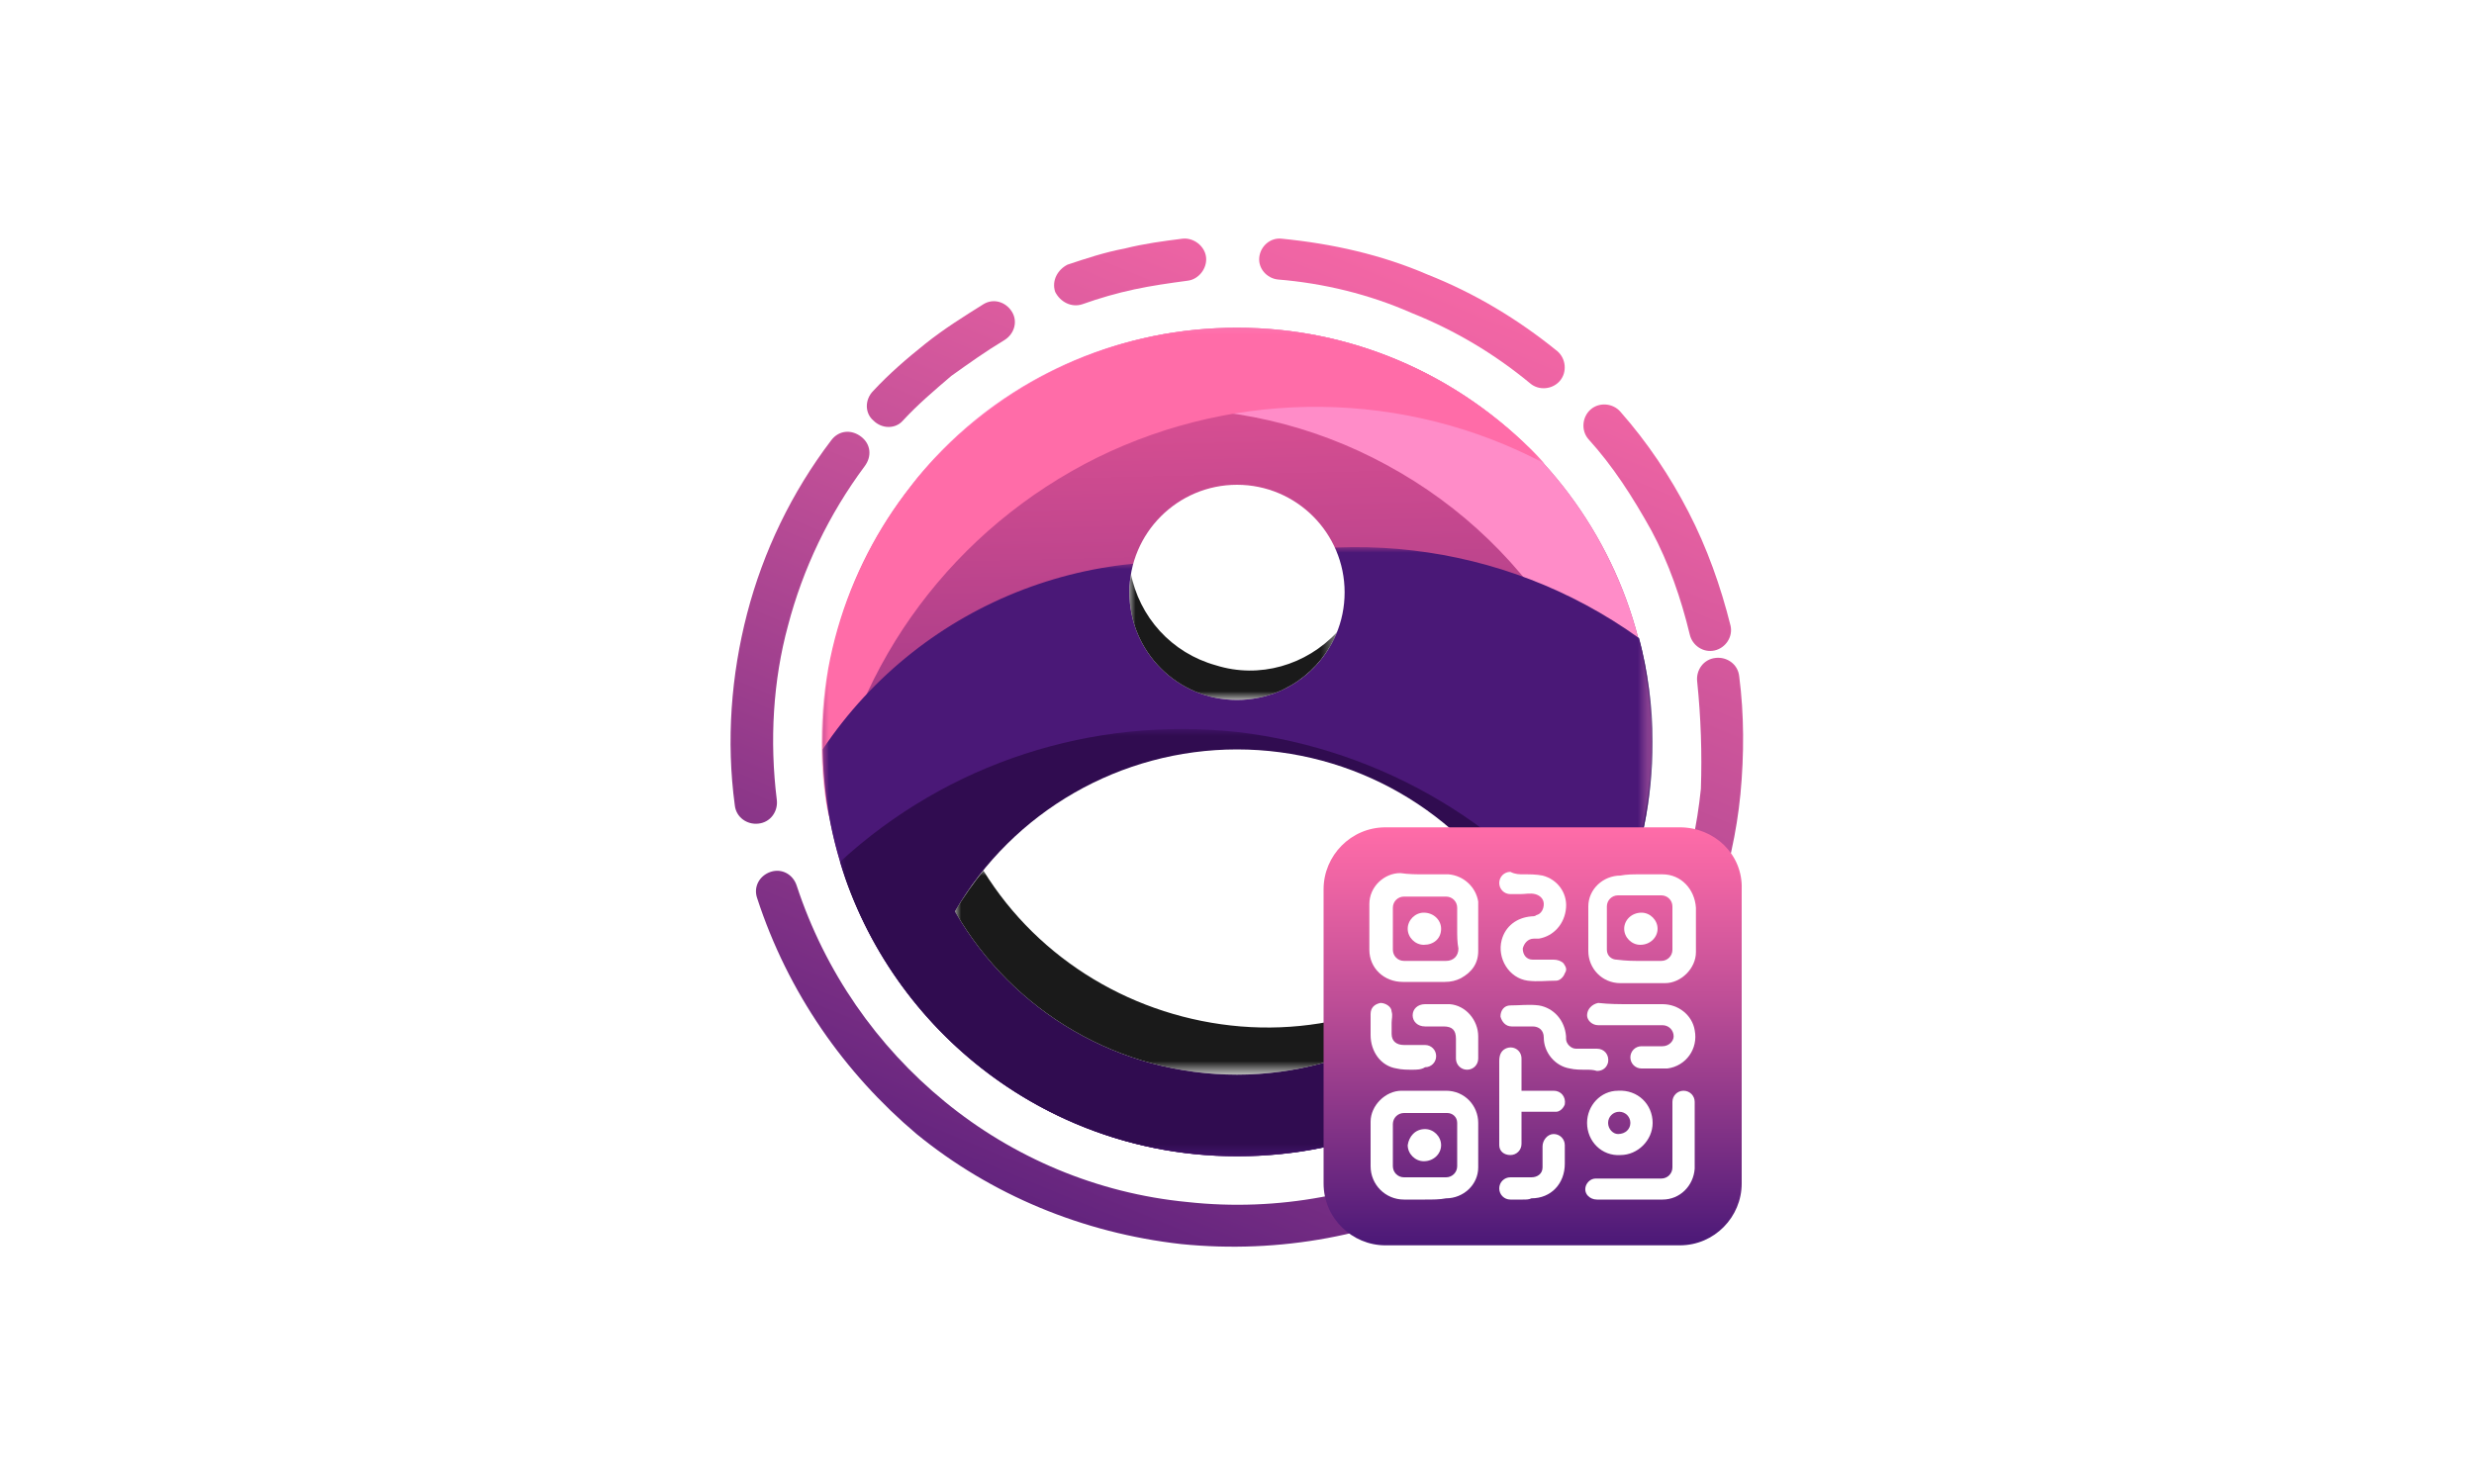 <svg xmlns="http://www.w3.org/2000/svg" xmlns:xlink="http://www.w3.org/1999/xlink" id="Layer_1" x="0px" y="0px" viewBox="0 0 200 120" style="enable-background:new 0 0 200 120;" xml:space="preserve"><style type="text/css">			.st0{clip-path:url(#SVGID_00000075845754995873720060000015843281837871863683_);fill:url(#SVGID_00000151523247321103095280000003930727168062269875_);}	.st1{filter:url(#Adobe_OpacityMaskFilter);}	.st2{fill:url(#SVGID_00000063618458957218387570000016842921987112331711_);}	.st3{mask:url(#SVGID_00000104703860882807594470000006160339875761062786_);fill-rule:evenodd;clip-rule:evenodd;fill:#300C50;}	.st4{filter:url(#Adobe_OpacityMaskFilter_00000041992897191769812980000000360921881416063375_);}	.st5{fill:url(#SVGID_00000163058651588519891120000007942724593803889323_);}	.st6{mask:url(#SVGID_00000007388858277033725180000009781767888885133233_);fill-rule:evenodd;clip-rule:evenodd;fill:#FF8CC8;}	.st7{filter:url(#Adobe_OpacityMaskFilter_00000026878705324677269450000010981955629896988832_);}	.st8{fill:url(#SVGID_00000129206565186034442980000009503573487816645542_);}	.st9{mask:url(#SVGID_00000005266320942271521850000013060744436984980903_);fill-rule:evenodd;clip-rule:evenodd;fill:#FF6CA8;}	.st10{filter:url(#Adobe_OpacityMaskFilter_00000082343738376540760940000016145609834058779285_);}	.st11{fill:url(#SVGID_00000069360959700961986980000009462595783286700680_);}	.st12{mask:url(#SVGID_00000093880252117833529060000014215457172408091276_);fill-rule:evenodd;clip-rule:evenodd;fill:#4A1877;}	.st13{filter:url(#Adobe_OpacityMaskFilter_00000010280396851186871100000002881377312253913986_);}	.st14{fill:url(#SVGID_00000036238966942286261520000000536637611662394261_);}	.st15{mask:url(#SVGID_00000060716069620975805680000017707441412620486078_);fill-rule:evenodd;clip-rule:evenodd;fill:#4A1877;}	.st16{filter:url(#Adobe_OpacityMaskFilter_00000015344436672516867730000000793081198388977025_);}	.st17{fill:url(#SVGID_00000083773570280463724100000011428573193073510025_);}	.st18{mask:url(#SVGID_00000157288340725531748350000013137643493818247860_);fill-rule:evenodd;clip-rule:evenodd;fill:#300C50;}	.st19{fill-rule:evenodd;clip-rule:evenodd;fill:#FFFFFF;}	.st20{filter:url(#Adobe_OpacityMaskFilter_00000096020257030954399630000000992038015964873600_);}	.st21{fill:url(#SVGID_00000069359341910587192150000006779833728613090448_);}	.st22{mask:url(#SVGID_00000096023608787717438140000008301582930034512316_);fill-rule:evenodd;clip-rule:evenodd;fill:#1A1A1A;}	.st23{filter:url(#Adobe_OpacityMaskFilter_00000117648327269943014880000000788165189045913505_);}	.st24{fill:url(#SVGID_00000147179309518419074230000012343274757179331007_);}	.st25{mask:url(#SVGID_00000181057147042304434730000015689432127456302491_);fill-rule:evenodd;clip-rule:evenodd;fill:#1A1A1A;}			.st26{clip-path:url(#SVGID_00000169555297935116224480000010178995860588943278_);fill:url(#SVGID_00000135671826710202894080000016546630656193972900_);}			.st27{clip-path:url(#SVGID_00000173870855807057774120000017575334591773163439_);fill:url(#SVGID_00000036240935476088812310000005727524287487189932_);}			.st28{clip-path:url(#SVGID_00000029763393132057448210000001064258785237039540_);fill:url(#SVGID_00000071530821551785711600000006929591129619188617_);}			.st29{clip-path:url(#SVGID_00000168108628722842577730000003162030751949221780_);fill:url(#SVGID_00000024713483668914170930000015539555348437724588_);}			.st30{clip-path:url(#SVGID_00000114049446110731765320000002955546790780299408_);fill:url(#SVGID_00000152227429923209063550000014543708368256200368_);}			.st31{clip-path:url(#SVGID_00000134223705733803112860000001065510542002400166_);fill:url(#SVGID_00000179617121162271433660000007906581634399402135_);}			.st32{clip-path:url(#SVGID_00000034776527502039232840000017486433297502899369_);fill:url(#SVGID_00000094602953381239651810000008889496764743975341_);}	.st33{fill:url(#SVGID_00000000944770546064639830000002790568577177566381_);}	.st34{fill:#FFFFFF;}</style><g>	<g>		<g>			<defs>				<path id="SVGID_1_" d="M100,26.5c18.5,0,33.5,15,33.5,33.5c0,18.5-15,33.5-33.5,33.5S66.5,78.5,66.5,60      C66.5,41.5,81.5,26.5,100,26.5"></path>			</defs>			<clipPath id="SVGID_00000064325401978357443500000002097208426704801719_">				<use xlink:href="#SVGID_1_" style="overflow:visible;"></use>			</clipPath>							<linearGradient id="SVGID_00000107576548378575699810000008284059123273282181_" gradientUnits="userSpaceOnUse" x1="101.001" y1="101.628" x2="98.932" y2="15.619">				<stop offset="0" style="stop-color:#4A1877"></stop>				<stop offset="0.471" style="stop-color:#9F3987"></stop>				<stop offset="1" style="stop-color:#FA5C98"></stop>			</linearGradient>							<rect x="66.5" y="26.5" style="clip-path:url(#SVGID_00000064325401978357443500000002097208426704801719_);fill:url(#SVGID_00000107576548378575699810000008284059123273282181_);" width="67.1" height="67.1"></rect>		</g>		<defs>			<filter id="Adobe_OpacityMaskFilter" filterUnits="userSpaceOnUse" x="76.5" y="51.6" width="57" height="41.9">							</filter>		</defs>					<mask maskUnits="userSpaceOnUse" x="76.5" y="51.6" width="57" height="41.9" id="SVGID_00000085966425718645143420000004950098932647294348_">			<g class="st1">									<linearGradient id="SVGID_00000134247021030764194810000000285933393321002416_" gradientUnits="userSpaceOnUse" x1="-2950.896" y1="5690.161" x2="-2980.565" y2="5646.908" gradientTransform="matrix(1 0 0 1 3077.298 -5586.434)">					<stop offset="0" style="stop-color:#FFFFFF"></stop>					<stop offset="1" style="stop-color:#000000"></stop>				</linearGradient>									<rect x="76.5" y="51.6" style="fill:url(#SVGID_00000134247021030764194810000000285933393321002416_);" width="57" height="41.9"></rect>			</g>		</mask>					<path style="mask:url(#SVGID_00000085966425718645143420000004950098932647294348_);fill-rule:evenodd;clip-rule:evenodd;fill:#300C50;" d="    M132.5,51.6c0.7,2.7,1.1,5.5,1.1,8.4c0,18.5-15,33.5-33.5,33.5c-9.1,0-17.4-3.7-23.5-9.6C99.8,84.5,121.3,72,132.5,51.6"></path>		<defs>							<filter id="Adobe_OpacityMaskFilter_00000069392709081911355660000008330261600507475588_" filterUnits="userSpaceOnUse" x="73.7" y="26.5" width="59.9" height="44.2">							</filter>		</defs>					<mask maskUnits="userSpaceOnUse" x="73.7" y="26.5" width="59.9" height="44.2" id="SVGID_00000013874661924477281550000011770329286362251961_">			<g style="filter:url(#Adobe_OpacityMaskFilter_00000069392709081911355660000008330261600507475588_);">									<linearGradient id="SVGID_00000121977090281902143230000014123239805667072176_" gradientUnits="userSpaceOnUse" x1="-2924.529" y1="5708.977" x2="-2966.499" y2="5787.892" gradientTransform="matrix(1 0 0 1 3060.592 -5721.432)">					<stop offset="0" style="stop-color:#FFFFFF"></stop>					<stop offset="0.1" style="stop-color:#D9D9D9"></stop>					<stop offset="0.289" style="stop-color:#989898"></stop>					<stop offset="0.469" style="stop-color:#626262"></stop>					<stop offset="0.634" style="stop-color:#383838"></stop>					<stop offset="0.783" style="stop-color:#191919"></stop>					<stop offset="0.91" style="stop-color:#070707"></stop>					<stop offset="1" style="stop-color:#000000"></stop>				</linearGradient>									<rect x="73.7" y="26.5" style="fill:url(#SVGID_00000121977090281902143230000014123239805667072176_);" width="59.9" height="44.2"></rect>			</g>		</mask>					<path style="mask:url(#SVGID_00000013874661924477281550000011770329286362251961_);fill-rule:evenodd;clip-rule:evenodd;fill:#FF8CC8;" d="    M100,26.5c18.5,0,33.5,15,33.5,33.5c0,3.7-0.6,7.3-1.7,10.7c0-13.8-7.5-26.5-19.7-33.1C100,31,85.2,31.6,73.7,39.2    C79.8,31.4,89.3,26.5,100,26.5"></path>		<defs>							<filter id="Adobe_OpacityMaskFilter_00000015325266605603438420000014225581568069800882_" filterUnits="userSpaceOnUse" x="66.5" y="26.5" width="58.4" height="39.6">							</filter>		</defs>					<mask maskUnits="userSpaceOnUse" x="66.5" y="26.5" width="58.4" height="39.6" id="SVGID_00000142163904451552919790000001069670493550340785_">			<g style="filter:url(#Adobe_OpacityMaskFilter_00000015325266605603438420000014225581568069800882_);">									<linearGradient id="SVGID_00000181778802419547578670000017741195006038486942_" gradientUnits="userSpaceOnUse" x1="-2934.455" y1="5758.933" x2="-2912.51" y2="5823.173" gradientTransform="matrix(1 0 0 1 3017.941 -5748.301)">					<stop offset="0" style="stop-color:#FFFFFF"></stop>					<stop offset="8.333164e-02" style="stop-color:#D9D9D9"></stop>					<stop offset="0.223" style="stop-color:#A0A0A0"></stop>					<stop offset="0.363" style="stop-color:#6F6F6F"></stop>					<stop offset="0.5" style="stop-color:#474747"></stop>					<stop offset="0.634" style="stop-color:#282828"></stop>					<stop offset="0.764" style="stop-color:#121212"></stop>					<stop offset="0.888" style="stop-color:#050505"></stop>					<stop offset="1" style="stop-color:#000000"></stop>				</linearGradient>									<rect x="66.5" y="26.5" style="fill:url(#SVGID_00000181778802419547578670000017741195006038486942_);" width="58.4" height="39.6"></rect>			</g>		</mask>					<path style="mask:url(#SVGID_00000142163904451552919790000001069670493550340785_);fill-rule:evenodd;clip-rule:evenodd;fill:#FF6CA8;" d="    M100,26.5c9.9,0,18.7,4.3,24.9,11c-11.3-6-24.8-6.1-36.2-0.5C77.2,42.7,69.1,53.5,67,66.1c-0.4-2-0.6-4-0.6-6.1    C66.5,41.5,81.5,26.5,100,26.5"></path>		<defs>							<filter id="Adobe_OpacityMaskFilter_00000178895860652783301160000015003146741778787005_" filterUnits="userSpaceOnUse" x="70.9" y="44.2" width="62.7" height="49.3">							</filter>		</defs>					<mask maskUnits="userSpaceOnUse" x="70.9" y="44.2" width="62.7" height="49.3" id="SVGID_00000043450577498102153970000015917455404559901085_">			<g style="filter:url(#Adobe_OpacityMaskFilter_00000178895860652783301160000015003146741778787005_);">									<linearGradient id="SVGID_00000096750067667678056980000002036586256867925419_" gradientUnits="userSpaceOnUse" x1="-2956.004" y1="5694.003" x2="-2927.04" y2="5615.68" gradientTransform="matrix(1 0 0 1 3043.905 -5586.434)">					<stop offset="0" style="stop-color:#FFFFFF"></stop>					<stop offset="1" style="stop-color:#000000"></stop>				</linearGradient>									<rect x="70.9" y="44.2" style="fill:url(#SVGID_00000096750067667678056980000002036586256867925419_);" width="62.7" height="49.3"></rect>			</g>		</mask>					<path style="mask:url(#SVGID_00000043450577498102153970000015917455404559901085_);fill-rule:evenodd;clip-rule:evenodd;fill:#4A1877;" d="    M132.5,51.6c0.7,2.7,1.1,5.5,1.1,8.4c0,18.5-15,33.5-33.5,33.5c-12.5,0-23.4-6.8-29.1-16.9c2.4-13.3,11.4-24.4,23.9-29.5    C107.3,42.1,121.5,43.7,132.5,51.6"></path>		<defs>							<filter id="Adobe_OpacityMaskFilter_00000111186329751698898300000015860804233855754409_" filterUnits="userSpaceOnUse" x="66.5" y="45.5" width="62.7" height="48.1">							</filter>		</defs>					<mask maskUnits="userSpaceOnUse" x="66.5" y="45.5" width="62.7" height="48.1" id="SVGID_00000101078087813437547670000002424414079405342117_">			<g style="filter:url(#Adobe_OpacityMaskFilter_00000111186329751698898300000015860804233855754409_);">									<linearGradient id="SVGID_00000025419288280842781850000010324473106204131509_" gradientUnits="userSpaceOnUse" x1="-2928.801" y1="5692.716" x2="-2911.88" y2="5620.452" gradientTransform="matrix(1 0 0 1 3017.992 -5586.434)">					<stop offset="0" style="stop-color:#FFFFFF"></stop>					<stop offset="0.613" style="stop-color:#606060"></stop>					<stop offset="1" style="stop-color:#000000"></stop>				</linearGradient>									<rect x="66.5" y="45.5" style="fill:url(#SVGID_00000025419288280842781850000010324473106204131509_);" width="62.7" height="48.1"></rect>			</g>		</mask>					<path style="mask:url(#SVGID_00000101078087813437547670000002424414079405342117_);fill-rule:evenodd;clip-rule:evenodd;fill:#4A1877;" d="    M129.1,76.6c-5.8,10.1-16.7,16.9-29.1,16.9c-18.3,0-33.2-14.7-33.5-32.9c8.1-12.1,22.9-17.7,37-14.1    C117.5,50.1,127.8,62.2,129.1,76.6"></path>		<defs>							<filter id="Adobe_OpacityMaskFilter_00000042696700948406362900000005578782543984212409_" filterUnits="userSpaceOnUse" x="67.9" y="59" width="61.2" height="34.5">							</filter>		</defs>					<mask maskUnits="userSpaceOnUse" x="67.9" y="59" width="61.2" height="34.5" id="SVGID_00000179642591777733673570000016661163327425847208_">			<g style="filter:url(#Adobe_OpacityMaskFilter_00000042696700948406362900000005578782543984212409_);">									<linearGradient id="SVGID_00000055680661710236885140000011208114122496167047_" gradientUnits="userSpaceOnUse" x1="-2934.47" y1="5692.23" x2="-2921.499" y2="5633.293" gradientTransform="matrix(1 0 0 1 3026.496 -5586.434)">					<stop offset="0" style="stop-color:#FFFFFF"></stop>					<stop offset="9.768414e-02" style="stop-color:#D2D2D2"></stop>					<stop offset="0.232" style="stop-color:#9B9B9B"></stop>					<stop offset="0.367" style="stop-color:#6C6C6C"></stop>					<stop offset="0.5" style="stop-color:#454545"></stop>					<stop offset="0.631" style="stop-color:#272727"></stop>					<stop offset="0.76" style="stop-color:#111111"></stop>					<stop offset="0.884" style="stop-color:#040404"></stop>					<stop offset="1" style="stop-color:#000000"></stop>				</linearGradient>									<rect x="67.9" y="59" style="fill:url(#SVGID_00000055680661710236885140000011208114122496167047_);" width="61.2" height="34.5"></rect>			</g>		</mask>					<path style="mask:url(#SVGID_00000179642591777733673570000016661163327425847208_);fill-rule:evenodd;clip-rule:evenodd;fill:#300C50;" d="    M129.1,76.6c-5.8,10.1-16.7,16.9-29.1,16.9c-15.1,0-27.9-10-32.1-23.8c8.7-8,20.4-11.8,32.2-10.5    C111.8,60.6,122.4,66.9,129.1,76.6"></path>		<path class="st19" d="M77.2,73.7c4.7,8.2,13.4,13.2,22.8,13.2c9.4,0,18.1-5.1,22.8-13.2c-4.7-8.1-13.4-13.1-22.8-13.1    C90.6,60.6,81.9,65.6,77.2,73.7"></path>		<defs>							<filter id="Adobe_OpacityMaskFilter_00000024001141560318462880000013459039419129082277_" filterUnits="userSpaceOnUse" x="77.2" y="70.3" width="45.6" height="16.6">							</filter>		</defs>					<mask maskUnits="userSpaceOnUse" x="77.2" y="70.3" width="45.6" height="16.6" id="SVGID_00000072251146101245404060000003705467654249472944_">			<g style="filter:url(#Adobe_OpacityMaskFilter_00000024001141560318462880000013459039419129082277_);">									<linearGradient id="SVGID_00000104669774317122304780000016394026895357746333_" gradientUnits="userSpaceOnUse" x1="-2991.029" y1="5741.882" x2="-2977.134" y2="5687.599" gradientTransform="matrix(1 0 0 1 3081.392 -5625.61)">					<stop offset="0" style="stop-color:#FFFFFF"></stop>					<stop offset="0.11" style="stop-color:#CBCBCB"></stop>					<stop offset="0.239" style="stop-color:#969696"></stop>					<stop offset="0.37" style="stop-color:#686868"></stop>					<stop offset="0.499" style="stop-color:#434343"></stop>					<stop offset="0.628" style="stop-color:#252525"></stop>					<stop offset="0.755" style="stop-color:#111111"></stop>					<stop offset="0.88" style="stop-color:#040404"></stop>					<stop offset="1" style="stop-color:#000000"></stop>				</linearGradient>									<rect x="77.2" y="70.3" style="fill:url(#SVGID_00000104669774317122304780000016394026895357746333_);" width="45.6" height="16.6"></rect>			</g>		</mask>					<path style="mask:url(#SVGID_00000072251146101245404060000003705467654249472944_);fill-rule:evenodd;clip-rule:evenodd;fill:#1A1A1A;" d="    M77.2,73.7c4.7,8.2,13.4,13.2,22.8,13.2c9.4,0,18.1-5.1,22.8-13.2c-5.6,6.5-13.9,10-22.5,9.3c-8.5-0.7-16.3-5.3-20.8-12.6    C78.7,71.4,77.9,72.5,77.2,73.7"></path>		<path class="st19" d="M100,39.2c4.8,0,8.7,3.9,8.7,8.7c0,4.8-3.9,8.7-8.7,8.7c-4.8,0-8.7-3.9-8.7-8.7    C91.3,43.1,95.2,39.2,100,39.2"></path>		<defs>							<filter id="Adobe_OpacityMaskFilter_00000128486684467179051760000015946014586108375953_" filterUnits="userSpaceOnUse" x="91.3" y="46.4" width="16.8" height="10.3">							</filter>		</defs>					<mask maskUnits="userSpaceOnUse" x="91.3" y="46.4" width="16.8" height="10.3" id="SVGID_00000145750970225539976680000014374886514469600652_">			<g style="filter:url(#Adobe_OpacityMaskFilter_00000128486684467179051760000015946014586108375953_);">									<linearGradient id="SVGID_00000150792605879329651520000010851223043148765578_" gradientUnits="userSpaceOnUse" x1="-3071.027" y1="5869.224" x2="-3062.401" y2="5850.533" gradientTransform="matrix(1 0 0 1 3164.308 -5803.793)">					<stop offset="0" style="stop-color:#FFFFFF"></stop>					<stop offset="0.172" style="stop-color:#C5C5C5"></stop>					<stop offset="0.398" style="stop-color:#808080"></stop>					<stop offset="0.602" style="stop-color:#494949"></stop>					<stop offset="0.777" style="stop-color:#212121"></stop>					<stop offset="0.915" style="stop-color:#090909"></stop>					<stop offset="1" style="stop-color:#000000"></stop>				</linearGradient>									<rect x="91.3" y="46.4" style="fill:url(#SVGID_00000150792605879329651520000010851223043148765578_);" width="16.8" height="10.3"></rect>			</g>		</mask>					<path style="mask:url(#SVGID_00000145750970225539976680000014374886514469600652_);fill-rule:evenodd;clip-rule:evenodd;fill:#1A1A1A;" d="    M108.1,51.1c-1.3,3.2-4.4,5.5-8.1,5.5c-4.8,0-8.7-3.9-8.7-8.7c0-0.5,0.1-1.1,0.1-1.6c0.7,3.6,3.3,6.5,6.9,7.5    C101.8,54.9,105.6,53.8,108.1,51.1"></path>		<g>			<defs>				<path id="SVGID_00000177478092170121726010000012999635380733003422_" d="M61.2,72.6c-0.3-0.9,0.2-1.8,1.1-2.1      c0.9-0.3,1.8,0.2,2.1,1.1c2.3,7,6.5,13,12,17.5c5.5,4.5,12.3,7.4,19.6,8.1c7.3,0.8,14.6-0.6,20.9-3.8      c6.3-3.2,11.7-8.2,15.4-14.6c0.5-0.8,1.5-1.1,2.3-0.6c0.8,0.5,1.1,1.5,0.6,2.3c-4.1,7-10,12.4-16.9,15.9      c-6.9,3.5-14.8,5-22.8,4.2c-8-0.9-15.4-4-21.4-8.9C68.3,86.8,63.7,80.3,61.2,72.6"></path>			</defs>			<clipPath id="SVGID_00000086682263197125246390000009691262964374069891_">				<use xlink:href="#SVGID_00000177478092170121726010000012999635380733003422_" style="overflow:visible;"></use>			</clipPath>							<linearGradient id="SVGID_00000154398707714019677350000014365428875369054399_" gradientUnits="userSpaceOnUse" x1="87.168" y1="112.769" x2="126.699" y2="17.198">				<stop offset="0" style="stop-color:#4A1877"></stop>				<stop offset="0.176" style="stop-color:#6E2981"></stop>				<stop offset="0.575" style="stop-color:#BC4D96"></stop>				<stop offset="0.859" style="stop-color:#EC63A3"></stop>				<stop offset="1" style="stop-color:#FF6CA8"></stop>			</linearGradient>							<rect x="60.9" y="70.2" style="clip-path:url(#SVGID_00000086682263197125246390000009691262964374069891_);fill:url(#SVGID_00000154398707714019677350000014365428875369054399_);" width="74.9" height="31.2"></rect>		</g>		<g>			<defs>				<path id="SVGID_00000026857217299292909840000001962601404542892687_" d="M62.8,64.7c0.1,0.9-0.5,1.8-1.5,1.9      c-0.9,0.1-1.8-0.5-1.9-1.5c-0.7-5.2-0.3-10.5,1-15.5c1.3-5,3.6-9.8,6.8-14c0.6-0.8,1.6-0.9,2.4-0.3c0.8,0.6,0.9,1.6,0.3,2.4      c-2.9,3.9-5,8.3-6.2,12.9C62.5,55,62.2,59.9,62.8,64.7"></path>			</defs>			<clipPath id="SVGID_00000061468699881048305690000011312544601786038950_">				<use xlink:href="#SVGID_00000026857217299292909840000001962601404542892687_" style="overflow:visible;"></use>			</clipPath>							<linearGradient id="SVGID_00000109740018825144258340000017318699380324510623_" gradientUnits="userSpaceOnUse" x1="45.998" y1="95.74" x2="85.528" y2="0.169">				<stop offset="0" style="stop-color:#4A1877"></stop>				<stop offset="0.176" style="stop-color:#6E2981"></stop>				<stop offset="0.575" style="stop-color:#BC4D96"></stop>				<stop offset="0.859" style="stop-color:#EC63A3"></stop>				<stop offset="1" style="stop-color:#FF6CA8"></stop>			</linearGradient>							<rect x="58.8" y="34.6" style="clip-path:url(#SVGID_00000061468699881048305690000011312544601786038950_);fill:url(#SVGID_00000109740018825144258340000017318699380324510623_);" width="11.7" height="32.1"></rect>		</g>		<g>			<defs>				<path id="SVGID_00000122704108297203051110000006579914216942508692_" d="M73,34c-0.6,0.7-1.7,0.7-2.4,0c-0.7-0.6-0.7-1.7,0-2.4      c1.3-1.4,2.7-2.6,4.2-3.8c1.5-1.2,3.1-2.2,4.7-3.2c0.8-0.5,1.8-0.2,2.3,0.6c0.5,0.8,0.2,1.8-0.6,2.3c-1.5,0.9-2.9,1.9-4.3,2.9      C75.5,31.6,74.2,32.7,73,34"></path>			</defs>			<clipPath id="SVGID_00000135674114741400974980000001664489638670479004_">				<use xlink:href="#SVGID_00000122704108297203051110000006579914216942508692_" style="overflow:visible;"></use>			</clipPath>							<linearGradient id="SVGID_00000067212100850883450950000015580711945547707266_" gradientUnits="userSpaceOnUse" x1="48.231" y1="96.663" x2="87.762" y2="1.093">				<stop offset="0" style="stop-color:#4A1877"></stop>				<stop offset="0.176" style="stop-color:#6E2981"></stop>				<stop offset="0.575" style="stop-color:#BC4D96"></stop>				<stop offset="0.859" style="stop-color:#EC63A3"></stop>				<stop offset="1" style="stop-color:#FF6CA8"></stop>			</linearGradient>							<rect x="69.9" y="24.1" style="clip-path:url(#SVGID_00000135674114741400974980000001664489638670479004_);fill:url(#SVGID_00000067212100850883450950000015580711945547707266_);" width="12.3" height="10.5"></rect>		</g>		<g>			<defs>				<path id="SVGID_00000021120914348767851200000012440266095834951831_" d="M87.5,24.6c-0.9,0.3-1.8-0.2-2.2-1      c-0.3-0.9,0.2-1.8,1-2.2c1.5-0.5,3-1,4.6-1.3c1.6-0.4,3.1-0.6,4.7-0.8c0.9-0.1,1.8,0.6,1.9,1.5c0.1,0.9-0.6,1.8-1.5,1.9      c-1.5,0.2-2.9,0.4-4.3,0.7C90.3,23.7,88.9,24.1,87.5,24.6"></path>			</defs>			<clipPath id="SVGID_00000145756006998950474310000000108735226523705534_">				<use xlink:href="#SVGID_00000021120914348767851200000012440266095834951831_" style="overflow:visible;"></use>			</clipPath>							<linearGradient id="SVGID_00000152259862913822277440000002697613185389510581_" gradientUnits="userSpaceOnUse" x1="58.645" y1="100.971" x2="98.175" y2="5.4">				<stop offset="0" style="stop-color:#4A1877"></stop>				<stop offset="0.176" style="stop-color:#6E2981"></stop>				<stop offset="0.575" style="stop-color:#BC4D96"></stop>				<stop offset="0.859" style="stop-color:#EC63A3"></stop>				<stop offset="1" style="stop-color:#FF6CA8"></stop>			</linearGradient>							<rect x="85" y="19.2" style="clip-path:url(#SVGID_00000145756006998950474310000000108735226523705534_);fill:url(#SVGID_00000152259862913822277440000002697613185389510581_);" width="12.6" height="5.7"></rect>		</g>		<g>			<defs>				<path id="SVGID_00000139262336505125955880000016561414206681069991_" d="M103.3,22.6c-0.9-0.1-1.6-0.9-1.5-1.8      c0.1-0.9,0.9-1.6,1.8-1.5c4.1,0.4,8.1,1.3,11.8,2.9c3.8,1.5,7.3,3.6,10.5,6.2c0.7,0.6,0.8,1.7,0.2,2.4c-0.6,0.7-1.7,0.8-2.4,0.2      c-2.9-2.4-6.1-4.3-9.6-5.7C110.7,23.8,107,22.9,103.3,22.6"></path>			</defs>			<clipPath id="SVGID_00000051353545510126557170000000697766249369392805_">				<use xlink:href="#SVGID_00000139262336505125955880000016561414206681069991_" style="overflow:visible;"></use>			</clipPath>							<linearGradient id="SVGID_00000008830840506892105240000016293483705487964307_" gradientUnits="userSpaceOnUse" x1="79.343" y1="109.532" x2="118.873" y2="13.961">				<stop offset="0" style="stop-color:#4A1877"></stop>				<stop offset="0.176" style="stop-color:#6E2981"></stop>				<stop offset="0.575" style="stop-color:#BC4D96"></stop>				<stop offset="0.859" style="stop-color:#EC63A3"></stop>				<stop offset="1" style="stop-color:#FF6CA8"></stop>			</linearGradient>							<rect x="101.6" y="19.1" style="clip-path:url(#SVGID_00000051353545510126557170000000697766249369392805_);fill:url(#SVGID_00000008830840506892105240000016293483705487964307_);" width="25.1" height="12.4"></rect>		</g>		<g>			<defs>				<path id="SVGID_00000111914083949225909650000017211131489246360461_" d="M128.4,35.5c-0.6-0.7-0.5-1.8,0.2-2.4      c0.7-0.6,1.8-0.5,2.4,0.2c2.2,2.5,4,5.2,5.5,8.1c1.5,2.9,2.6,6,3.4,9.2c0.2,0.9-0.4,1.8-1.3,2c-0.9,0.2-1.8-0.4-2-1.3      c-0.7-2.9-1.7-5.8-3.1-8.4C132,40.2,130.4,37.7,128.4,35.5"></path>			</defs>			<clipPath id="SVGID_00000099632314896867355630000009295963641164217265_">				<use xlink:href="#SVGID_00000111914083949225909650000017211131489246360461_" style="overflow:visible;"></use>			</clipPath>							<linearGradient id="SVGID_00000135669366366220329620000006084835865911669634_" gradientUnits="userSpaceOnUse" x1="102.298" y1="119.027" x2="141.829" y2="23.456">				<stop offset="0" style="stop-color:#4A1877"></stop>				<stop offset="0.176" style="stop-color:#6E2981"></stop>				<stop offset="0.575" style="stop-color:#BC4D96"></stop>				<stop offset="0.859" style="stop-color:#EC63A3"></stop>				<stop offset="1" style="stop-color:#FF6CA8"></stop>			</linearGradient>							<rect x="127.8" y="32.5" style="clip-path:url(#SVGID_00000099632314896867355630000009295963641164217265_);fill:url(#SVGID_00000135669366366220329620000006084835865911669634_);" width="12.2" height="20.4"></rect>		</g>		<g>			<defs>				<path id="SVGID_00000147207012841372541480000015692663470432726672_" d="M137.2,55.1c-0.1-0.9,0.5-1.8,1.5-1.9      c0.9-0.1,1.8,0.5,1.9,1.5c0.4,3.1,0.4,6.3,0.1,9.5c-0.3,3.1-1,6.2-2,9.2c-0.3,0.9-1.3,1.4-2.1,1c-0.9-0.3-1.4-1.3-1-2.1      c1-2.7,1.6-5.6,1.9-8.5C137.6,60.9,137.5,58,137.2,55.1"></path>			</defs>			<clipPath id="SVGID_00000000903283567901717070000005390717053540764859_">				<use xlink:href="#SVGID_00000147207012841372541480000015692663470432726672_" style="overflow:visible;"></use>			</clipPath>							<linearGradient id="SVGID_00000075843922654661538370000003686095935685369775_" gradientUnits="userSpaceOnUse" x1="113.341" y1="123.595" x2="152.872" y2="28.024">				<stop offset="0" style="stop-color:#4A1877"></stop>				<stop offset="0.176" style="stop-color:#6E2981"></stop>				<stop offset="0.575" style="stop-color:#BC4D96"></stop>				<stop offset="0.859" style="stop-color:#EC63A3"></stop>				<stop offset="1" style="stop-color:#FF6CA8"></stop>			</linearGradient>							<rect x="135.1" y="53.1" style="clip-path:url(#SVGID_00000000903283567901717070000005390717053540764859_);fill:url(#SVGID_00000075843922654661538370000003686095935685369775_);" width="5.9" height="21.6"></rect>		</g>	</g>	<g>					<linearGradient id="SVGID_00000019667122427858222900000007833484031281995184_" gradientUnits="userSpaceOnUse" x1="123.905" y1="100.793" x2="123.905" y2="66.877">			<stop offset="0" style="stop-color:#4A1877"></stop>			<stop offset="0.176" style="stop-color:#6E2981"></stop>			<stop offset="0.575" style="stop-color:#BC4D96"></stop>			<stop offset="0.859" style="stop-color:#EC63A3"></stop>			<stop offset="1" style="stop-color:#FF6CA8"></stop>		</linearGradient>		<path style="fill:url(#SVGID_00000019667122427858222900000007833484031281995184_);" d="M135.8,66.9H112c-2.8,0-5,2.3-5,5v23.8    c0,2.8,2.3,5,5,5h23.8c2.8,0,5-2.3,5-5V71.9C140.9,69.1,138.6,66.9,135.8,66.9z"></path>		<g id="uj3yrc_00000030488316321180131000000014820366009903143069_">			<g>				<path class="st34" d="M115.2,97c-0.6,0-1.2,0-1.7,0c-1.5,0-2.7-1.2-2.7-2.7c0-1.2,0-2.4,0-3.6c0-1.3,1.2-2.5,2.5-2.5      c1.2,0,2.4,0,3.6,0c1.5,0,2.6,1.2,2.6,2.6c0,1.2,0,2.4,0,3.6c0,1.4-1.2,2.5-2.6,2.5C116.4,97,115.8,97,115.2,97      C115.2,97,115.2,97,115.2,97z M115.2,90C115.2,90,115.2,90,115.2,90c-0.6,0-1.2,0-1.7,0c-0.5,0-0.9,0.4-0.9,0.9      c0,1.1,0,2.3,0,3.4c0,0.5,0.4,0.9,0.9,0.9c1.1,0,2.3,0,3.4,0c0.5,0,0.9-0.4,0.9-0.9c0-1.2,0-2.3,0-3.5c0-0.5-0.4-0.8-0.8-0.8      C116.4,90,115.8,90,115.2,90z"></path>				<path class="st34" d="M132.6,70.7c0.6,0,1.2,0,1.8,0c1.5,0,2.6,1.2,2.7,2.7c0,1.2,0,2.4,0,3.6c0,1.3-1.2,2.5-2.5,2.5      c-1.2,0-2.4,0-3.6,0c-1.5,0-2.6-1.2-2.6-2.6c0-1.2,0-2.4,0-3.6c0-1.4,1.2-2.5,2.6-2.5C131.5,70.7,132,70.7,132.6,70.7      C132.6,70.7,132.6,70.7,132.6,70.7z M132.6,77.7C132.6,77.7,132.6,77.7,132.6,77.7c0.6,0,1.2,0,1.7,0c0.5,0,0.9-0.4,0.9-0.9      c0-1.2,0-2.3,0-3.5c0-0.5-0.4-0.9-0.9-0.9c-1.2,0-2.3,0-3.5,0c-0.5,0-0.9,0.4-0.9,0.9c0,1.2,0,2.3,0,3.5c0,0.5,0.4,0.8,0.8,0.8      C131.5,77.7,132,77.7,132.6,77.7z"></path>				<path class="st34" d="M115.1,70.7c0.7,0,1.3,0,2,0c1.2,0.1,2.2,1,2.4,2.2c0,0.2,0,0.4,0,0.5c0,1.2,0,2.4,0,3.5      c0,1-0.5,1.7-1.4,2.2c-0.4,0.2-0.8,0.3-1.3,0.3c-1.1,0-2.3,0-3.4,0c-1.5,0-2.7-1.1-2.7-2.6c0-1.2,0-2.4,0-3.7      c0-1.4,1.2-2.5,2.5-2.5C113.9,70.7,114.5,70.7,115.1,70.7C115.1,70.7,115.1,70.7,115.1,70.7z M117.8,75.1      C117.8,75.1,117.8,75.1,117.8,75.1c0-0.6,0-1.2,0-1.7c0-0.5-0.4-0.9-0.9-0.9c-1.1,0-2.3,0-3.4,0c-0.5,0-0.9,0.4-0.9,0.9      c0,1.1,0,2.3,0,3.4c0,0.5,0.4,0.9,0.9,0.9c1.1,0,2.3,0,3.4,0c0.6,0,1-0.4,1-1C117.8,76.2,117.8,75.7,117.8,75.1z"></path>				<path class="st34" d="M123.2,70.7c0.5,0,1,0,1.5,0.1c1.2,0.3,2,1.4,1.9,2.6c-0.1,1.3-1,2.3-2.2,2.5c-0.1,0-0.3,0-0.4,0      c-0.5,0-0.8,0.4-0.9,0.8c0,0.5,0.3,0.9,0.8,0.9c0.6,0,1.2,0,1.7,0c0.3,0,0.6,0.1,0.8,0.3c0.2,0.3,0.3,0.5,0.1,0.8      c-0.1,0.3-0.4,0.6-0.7,0.6c-0.8,0-1.5,0.1-2.3,0c-1.5-0.2-2.5-1.8-2.1-3.3c0.3-1.1,1.2-1.8,2.4-1.9c0.1,0,0.3,0,0.4-0.1      c0.4-0.1,0.6-0.5,0.6-0.9c0-0.4-0.3-0.7-0.7-0.8c-0.4-0.1-0.8,0-1.2,0c-0.3,0-0.5,0-0.8,0c-0.5,0-0.9-0.4-0.9-0.9      c0-0.5,0.4-0.9,0.9-0.9C122.5,70.7,122.8,70.7,123.2,70.7C123.1,70.7,123.2,70.7,123.2,70.7z"></path>				<path class="st34" d="M137,91.9c0,0.9,0,1.8,0,2.6c-0.1,1.4-1.2,2.5-2.6,2.5c-1.8,0-3.5,0-5.3,0c-0.6,0-1.1-0.5-0.9-1.1      c0.1-0.3,0.4-0.6,0.8-0.6c0.9,0,1.7,0,2.6,0c0.9,0,1.8,0,2.7,0c0.5,0,0.9-0.4,0.9-0.9c0-0.9,0-1.8,0-2.7c0-0.9,0-1.7,0-2.6      c0-0.5,0.4-0.9,0.9-0.9c0.5,0,0.9,0.4,0.9,0.9C137,90,137,91,137,91.9C137,91.9,137,91.9,137,91.9z"></path>				<path class="st34" d="M131.8,81.2c0.9,0,1.7,0,2.6,0c1.3,0,2.4,0.9,2.6,2.1c0.3,1.5-0.7,2.9-2.2,3.1c-0.3,0-0.6,0-1,0      c-0.4,0-0.8,0-1.1,0c-0.5,0-0.9-0.4-0.9-0.9c0-0.5,0.4-0.9,0.9-0.9c0.6,0,1.1,0,1.7,0c0.5,0,0.9-0.4,0.9-0.8      c0-0.5-0.4-0.9-0.9-0.9c-1.7,0-3.5,0-5.2,0c-0.5,0-0.9-0.4-0.9-0.8c0-0.5,0.4-0.9,0.9-1C130.1,81.2,130.9,81.2,131.8,81.2      C131.8,81.2,131.8,81.2,131.8,81.2z"></path>				<path class="st34" d="M123,88.2c0.9,0,1.7,0,2.6,0c0.6,0,1,0.5,0.9,1.1c-0.1,0.3-0.4,0.6-0.7,0.6c-0.6,0-1.2,0-1.9,0      c-0.3,0-0.6,0-0.9,0c0,0.2,0,0.5,0,0.7c0,0.6,0,1.3,0,1.9c0,0.5-0.4,0.9-0.9,0.9c-0.5,0-0.9-0.3-0.9-0.8c0-1.3,0-2.5,0-3.8      c0-1,0-2,0-3c0-0.4,0.1-0.8,0.5-1c0.6-0.3,1.3,0.1,1.3,0.8c0,0.7,0,1.5,0,2.2C123,88,123,88.1,123,88.2z"></path>				<path class="st34" d="M128.3,90.8c0-1.4,1.1-2.6,2.5-2.6c1.6-0.1,2.8,1.1,2.8,2.6c0,1.4-1.2,2.6-2.6,2.6      C129.5,93.5,128.3,92.3,128.3,90.8z M131.8,90.8c0-0.5-0.4-0.9-0.9-0.9c-0.5,0-0.9,0.4-0.9,0.9c0,0.5,0.4,0.9,0.8,0.9      C131.4,91.7,131.8,91.3,131.8,90.8z"></path>				<path class="st34" d="M128.2,86.5c-0.4,0-0.9,0-1.3-0.1c-1.2-0.2-2.1-1.3-2.1-2.5c0-0.6-0.4-0.9-0.9-0.9c-0.6,0-1.1,0-1.7,0      c-0.5,0-0.8-0.4-0.9-0.8c0-0.5,0.3-0.9,0.8-0.9c0.8,0,1.5-0.1,2.3,0c1.2,0.2,2.1,1.2,2.2,2.5c0,0.1,0,0.1,0,0.2      c0,0.4,0.4,0.8,0.8,0.8c0.6,0,1.2,0,1.7,0c0.6,0,1,0.5,0.9,1.1c-0.1,0.4-0.4,0.7-0.9,0.7C128.8,86.5,128.5,86.5,128.2,86.5      C128.2,86.5,128.2,86.5,128.2,86.5z"></path>				<path class="st34" d="M119.5,84.7c0,0.3,0,0.6,0,0.9c0,0.5-0.4,0.9-0.9,0.9c-0.5,0-0.9-0.4-0.9-0.9c0-0.5,0-1.1,0-1.6      c0-0.7-0.3-1-1-1c-0.5,0-1,0-1.5,0c-0.6,0-1-0.4-1-0.9c0-0.5,0.4-0.9,1-0.9c0.7,0,1.4,0,2,0c1.3,0.1,2.3,1.3,2.3,2.6      C119.5,84.1,119.5,84.4,119.5,84.7C119.5,84.7,119.5,84.7,119.5,84.7z"></path>				<path class="st34" d="M114.2,86.5c-0.4,0-0.9,0-1.3-0.1c-1.3-0.2-2.1-1.4-2.1-2.7c0-0.6,0-1.1,0-1.7c0-0.5,0.3-0.8,0.8-0.9      c0.4,0,0.9,0.3,0.9,0.7c0.1,0.3,0,0.6,0,0.9c0,0.3,0,0.6,0,0.9c0,0.6,0.4,0.9,1,0.9c0.6,0,1.1,0,1.7,0c0.5,0,0.9,0.4,0.9,0.9      c0,0.5-0.4,0.9-0.9,0.9C114.9,86.5,114.5,86.5,114.2,86.5C114.2,86.5,114.2,86.5,114.2,86.5z"></path>				<path class="st34" d="M123.1,97c-0.3,0-0.7,0-1,0c-0.5,0-0.9-0.4-0.9-0.9c0-0.5,0.4-0.9,0.9-0.9c0.6,0,1.2,0,1.7,0      c0.5,0,0.9-0.3,0.9-0.8c0-0.6,0-1.1,0-1.7c0-0.5,0.4-1,0.9-1c0.5,0,0.9,0.4,0.9,0.9c0,0.5,0,1,0,1.5c0,1.6-1.1,2.8-2.7,2.8      C123.6,97,123.4,97,123.1,97C123.1,97,123.1,97,123.1,97z"></path>				<path class="st34" d="M115.2,91.3c0.7,0,1.3,0.6,1.3,1.3c0,0.7-0.6,1.3-1.4,1.3c-0.7,0-1.3-0.6-1.3-1.3      C113.9,91.9,114.4,91.3,115.2,91.3z"></path>				<path class="st34" d="M132.6,76.4c-0.7,0-1.3-0.6-1.3-1.3c0-0.7,0.6-1.3,1.4-1.3c0.7,0,1.3,0.6,1.3,1.3      C134,75.8,133.4,76.4,132.6,76.4z"></path>				<path class="st34" d="M116.5,75.1c0,0.8-0.6,1.3-1.4,1.3c-0.7,0-1.3-0.6-1.3-1.3c0-0.7,0.6-1.3,1.3-1.3      C115.9,73.8,116.5,74.4,116.5,75.1z"></path>			</g>		</g>	</g></g></svg>